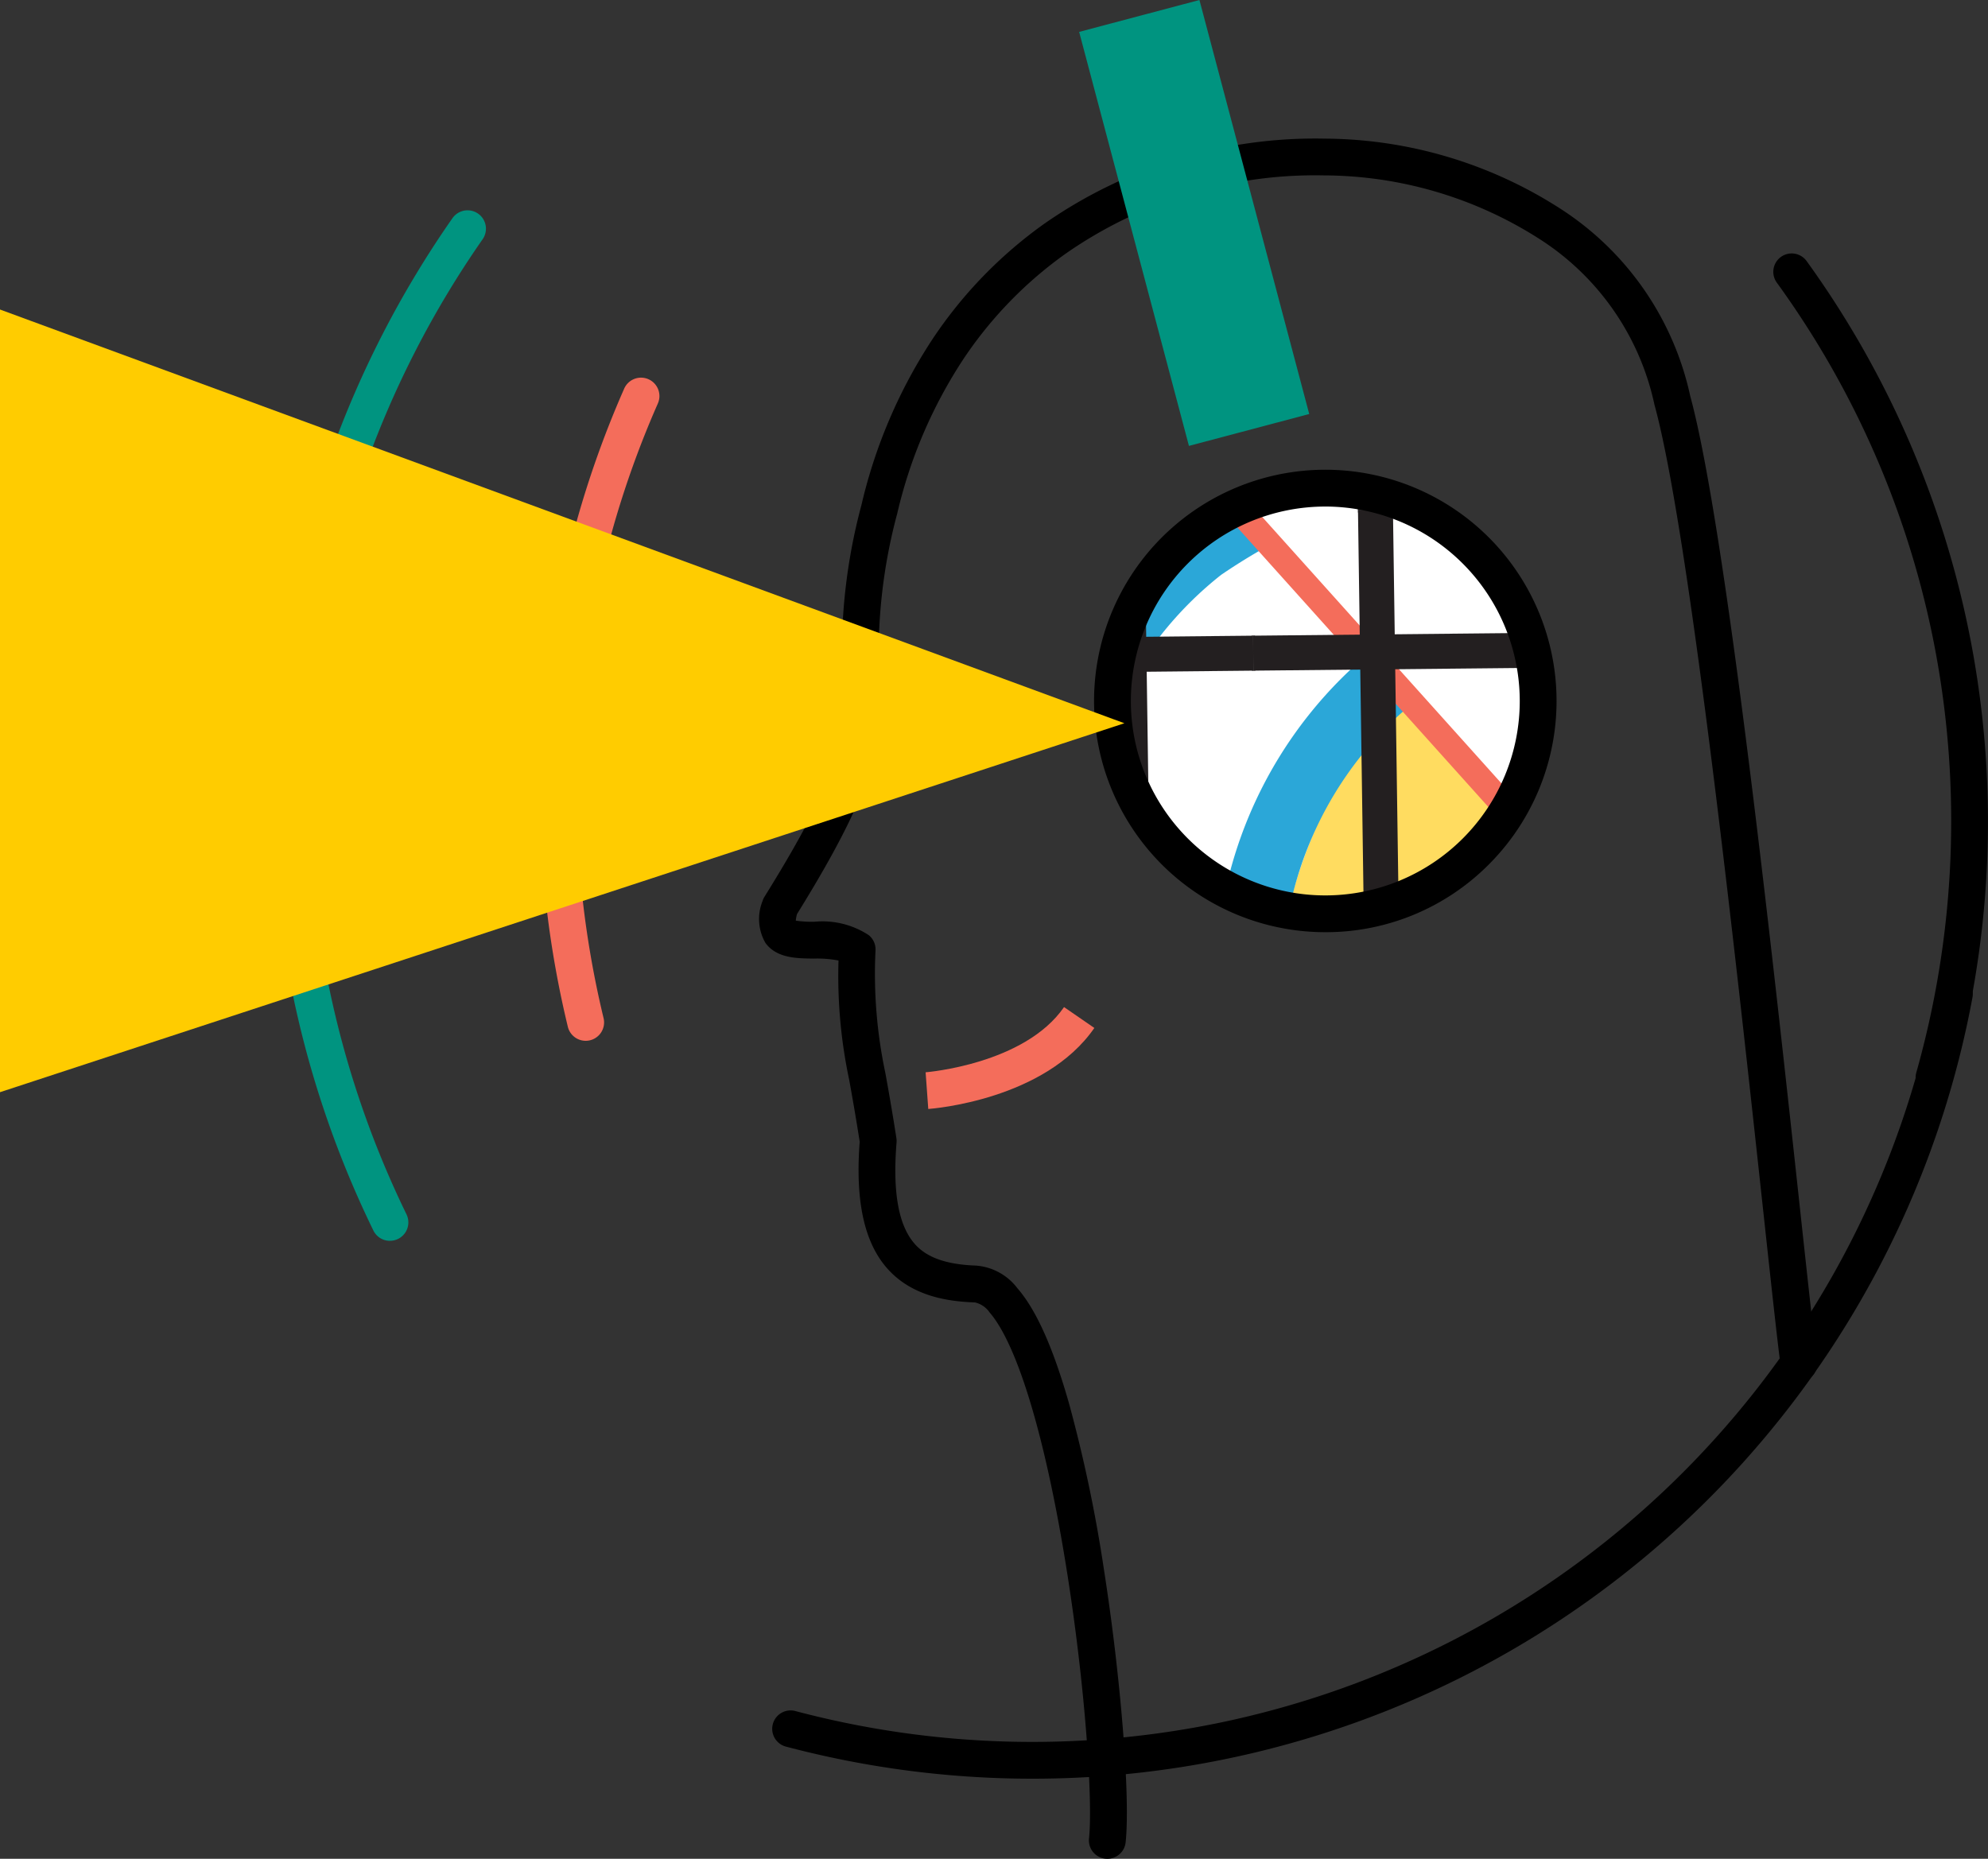 <svg xmlns="http://www.w3.org/2000/svg" xmlns:xlink="http://www.w3.org/1999/xlink" width="136.794" height="127.915" viewBox="0 0 136.794 127.915">
  <rect x="0" y="0" width="136.794" height="127.915" fill="#333333" stroke="none"/>
  <defs>
    <clipPath id="clip-path">
      <circle id="Ellisse_255" data-name="Ellisse 255" cx="14.646" cy="14.646" r="14.646" fill="none"/>
    </clipPath>
    <clipPath id="clip-path-2">
      <path id="Tracciato_2859" data-name="Tracciato 2859" d="M1191.171,270.113l-2.671-186.2,32.05-.316,2.677,186.19Z" transform="translate(-1188.5 -83.6)" fill="none"/>
    </clipPath>
    <clipPath id="clip-path-7">
      <path id="Tracciato_2878" data-name="Tracciato 2878" d="M1472.977,2741l.561,39.054-34.2.341-.56-39.053Z" transform="translate(-1438.774 -2741.001)" fill="none"/>
    </clipPath>
    <clipPath id="clip-path-8">
      <path id="Tracciato_2881" data-name="Tracciato 2881" d="M932.574,2746.4l.56,39.053-34.2.342-.56-39.053Z" transform="translate(-898.371 -2746.403)" fill="none"/>
    </clipPath>
    <clipPath id="clip-path-9">
      <path id="Tracciato_2884" data-name="Tracciato 2884" d="M1464.128,2123.954l.56,39.054-34.2.341-.56-39.053Z" transform="translate(-1429.926 -2123.954)" fill="none"/>
    </clipPath>
    <clipPath id="clip-path-10">
      <path id="Tracciato_2887" data-name="Tracciato 2887" d="M923.725,2129.355l.56,39.054-34.2.342-.56-39.054Z" transform="translate(-889.522 -2129.355)" fill="none"/>
    </clipPath>
    <clipPath id="clip-path-11">
      <path id="Tracciato_2890" data-name="Tracciato 2890" d="M1455.279,1506.906l.56,39.054-34.2.342-.56-39.054Z" transform="translate(-1421.077 -1506.906)" fill="none"/>
    </clipPath>
    <clipPath id="clip-path-12">
      <path id="Tracciato_2893" data-name="Tracciato 2893" d="M914.876,1512.308l.56,39.054-34.2.342-.56-39.054Z" transform="translate(-880.673 -1512.308)" fill="none"/>
    </clipPath>
    <clipPath id="clip-path-13">
      <path id="Tracciato_2896" data-name="Tracciato 2896" d="M1446.431,889.86l.56,39.054-34.2.342-.56-39.054Z" transform="translate(-1412.228 -889.86)" fill="none"/>
    </clipPath>
    <clipPath id="clip-path-14">
      <path id="Tracciato_2899" data-name="Tracciato 2899" d="M906.027,895.261l.56,39.054-34.2.342-.56-39.054Z" transform="translate(-871.825 -895.261)" fill="none"/>
    </clipPath>
    <clipPath id="clip-path-15">
      <path id="Tracciato_2902" data-name="Tracciato 2902" d="M1437.582,272.813l.56,39.054-34.2.342-.56-39.054Z" transform="translate(-1403.379 -272.813)" fill="none"/>
    </clipPath>
    <clipPath id="clip-path-16">
      <path id="Tracciato_2905" data-name="Tracciato 2905" d="M897.179,278.214l.56,39.054-34.2.342-.56-39.054Z" transform="translate(-862.976 -278.214)" fill="none"/>
    </clipPath>
    <clipPath id="clip-path-17">
      <path id="Tracciato_2908" data-name="Tracciato 2908" d="M1428.733-344.235l.56,39.054-34.2.342-.56-39.054Z" transform="translate(-1394.53 344.235)" fill="none"/>
    </clipPath>
    <clipPath id="clip-path-18">
      <path id="Tracciato_2911" data-name="Tracciato 2911" d="M888.33-338.833l.56,39.054-34.2.342-.56-39.054Z" transform="translate(-854.127 338.833)" fill="none"/>
    </clipPath>
  </defs>
  <g id="Livello_1" data-name="Livello 1" transform="translate(-51.937 -161.279)">
    <g id="Raggruppa_3737" data-name="Raggruppa 3737" transform="translate(70.676 175.745)">
      <g id="Background" transform="translate(0 0)">
        <g id="Raggruppa_3728" data-name="Raggruppa 3728" transform="translate(103.278 2.968)">
          <g id="Raggruppa_3726" data-name="Raggruppa 3726" transform="translate(1.266 1.266)" opacity="0.006">
            <path id="Tracciato_2848" data-name="Tracciato 2848" d="M1999.8,634.8a64.483,64.483,0,0,1,9.8,55.449" transform="translate(-1999.8 -634.8)" fill="#5b523b" fill-rule="evenodd"/>
          </g>
          <g id="Raggruppa_3727" data-name="Raggruppa 3727">
            <path id="Tracciato_2849" data-name="Tracciato 2849" d="M1990.862,672.78a1.267,1.267,0,0,1-1.219-1.611,63.617,63.617,0,0,0,1.51-27.909,62.881,62.881,0,0,0-11.115-26.453,1.266,1.266,0,0,1,2.05-1.486,65.87,65.87,0,0,1,9.99,56.537A1.266,1.266,0,0,1,1990.862,672.78Z" transform="translate(-1979.798 -614.798)"/>
          </g>
        </g>
        <g id="Raggruppa_3732" data-name="Raggruppa 3732">
          <path id="Tracciato_2852" data-name="Tracciato 2852" d="M356.1,638.822a1.266,1.266,0,0,1-1.14-.713,68.894,68.894,0,0,1,5.448-69.67,1.266,1.266,0,0,1,2.077,1.448A66.449,66.449,0,0,0,357.241,637a1.266,1.266,0,0,1-1.138,1.819Z" transform="translate(-348.008 -567.898)" fill="#009480"/>
        </g>
        <g id="Raggruppa_3733" data-name="Raggruppa 3733" transform="translate(18.401 11.544)">
          <path id="Tracciato_2853" data-name="Tracciato 2853" d="M641.908,795.91a1.266,1.266,0,0,1-1.229-.97,69.181,69.181,0,0,1-1.685-22.058,68.374,68.374,0,0,1,5.554-21.831,1.266,1.266,0,1,1,2.317,1.02,65.849,65.849,0,0,0-5.349,21.024,66.665,66.665,0,0,0,1.623,21.252,1.267,1.267,0,0,1-1.232,1.563Z" transform="translate(-638.747 -750.295)" fill="#f46d5b"/>
        </g>
      </g>
      <g id="Raggruppa_3736" data-name="Raggruppa 3736" transform="translate(34.43 52.69)">
        <g id="Raggruppa_3734" data-name="Raggruppa 3734" transform="translate(1.266 1.266)" opacity="0.006">
          <path id="Tracciato_2854" data-name="Tracciato 2854" d="M992.044,1420.4A64.577,64.577,0,0,1,912,1470.957" transform="translate(-912 -1420.4)" fill="#5b523b" fill-rule="evenodd"/>
        </g>
        <g id="Raggruppa_3735" data-name="Raggruppa 3735">
          <path id="Tracciato_2855" data-name="Tracciato 2855" d="M909.863,1455.643q-.759,0-1.517-.017a66.292,66.292,0,0,1-15.409-2.183,1.266,1.266,0,1,1,.647-2.447,63.627,63.627,0,0,0,29.758.67,63.225,63.225,0,0,0,48.718-50.235,1.266,1.266,0,1,1,2.489.463,65.754,65.754,0,0,1-64.687,53.749Z" transform="translate(-891.995 -1400.396)"/>
        </g>
      </g>
    </g>
    <g id="Raggruppa_3740" data-name="Raggruppa 3740" transform="translate(104.16 170.816)">
      <g id="Raggruppa_3738" data-name="Raggruppa 3738" transform="translate(1.266 1.266)" opacity="0.006">
        <path id="Tracciato_2856" data-name="Tracciato 2856" d="M919.761,625.874c.652-6.12-2.9-38.063-9.057-38.285-4.437-.158-7.342-2.032-6.709-9.842-1.051-6.816-1.6-7.26-1.449-13.184-1.918-1.576-6.462.8-5.3-2.956,9.532-15.31,3.114-11.886,6.829-27.329,7.778-32.342,49.981-29.722,54.57-7.494,3.2,11.646,7.816,59.741,8.7,66.234" transform="translate(-897.056 -510.028)" fill="#5b523b"/>
      </g>
      <g id="Raggruppa_3739" data-name="Raggruppa 3739" transform="translate(0 0)">
        <path id="Tracciato_2857" data-name="Tracciato 2857" d="M901.024,608.406a1.289,1.289,0,0,1-.136-.007,1.266,1.266,0,0,1-1.125-1.393c.265-2.489-.227-10.136-1.484-18.15-1.445-9.21-3.4-15.79-5.36-18.053a1.676,1.676,0,0,0-1-.683c-1.755-.063-4.29-.372-6.029-2.327-1.594-1.791-2.218-4.648-1.907-8.732-.279-1.8-.526-3.167-.724-4.271a34.364,34.364,0,0,1-.733-8.2,7.741,7.741,0,0,0-1.689-.133c-1.2-.011-2.569-.025-3.339-1.077a3.3,3.3,0,0,1-.2-2.879,1.276,1.276,0,0,1,.135-.3c2.66-4.273,4.16-7.2,4.861-9.505a14.38,14.38,0,0,0,.509-5.348,39.35,39.35,0,0,1,1.3-12.1,35.334,35.334,0,0,1,4.913-11.453,30.413,30.413,0,0,1,7.671-7.908,32.577,32.577,0,0,1,19.3-5.856,30.212,30.212,0,0,1,16.078,4.737,20.488,20.488,0,0,1,9.07,12.986c2.471,9.059,5.777,39.554,7.554,55.948.539,4.974.965,8.9,1.171,10.411a1.266,1.266,0,1,1-2.508.342c-.211-1.542-.617-5.292-1.18-10.481-1.772-16.348-5.071-46.777-7.49-55.59-.007-.026-.013-.052-.019-.079a18,18,0,0,0-8-11.43,27.656,27.656,0,0,0-14.718-4.314,30.021,30.021,0,0,0-17.792,5.388,27.9,27.9,0,0,0-7.034,7.253,32.822,32.822,0,0,0-4.555,10.637,37.124,37.124,0,0,0-1.233,11.424c.137,4,.228,6.643-5.66,16.129a2.341,2.341,0,0,0-.085.455,7.961,7.961,0,0,0,1.276.076,5.79,5.79,0,0,1,3.75.926,1.267,1.267,0,0,1,.462,1.009,32.877,32.877,0,0,0,.677,8.48c.207,1.148.464,2.576.758,4.479a1.265,1.265,0,0,1,.011.295c-.279,3.438.135,5.726,1.263,6.994.834.937,2.177,1.407,4.229,1.48a3.949,3.949,0,0,1,2.822,1.555c1.3,1.494,2.459,4.091,3.556,7.94a98.782,98.782,0,0,1,2.393,11.379c1.17,7.459,1.829,15.722,1.5,18.81A1.266,1.266,0,0,1,901.024,608.406Z" transform="translate(-877.051 -490.028)"/>
      </g>
    </g>
    <g id="Raggruppa_3931" data-name="Raggruppa 3931" transform="translate(127.22 193.606)">
      <g id="Raggruppa_3929" data-name="Raggruppa 3929" transform="translate(1.266 1.266)">
        <g id="Raggruppa_3928" data-name="Raggruppa 3928">
          <g id="Raggruppa_3927" data-name="Raggruppa 3927" clip-path="url(#clip-path)">
            <g id="Raggruppa_3926" data-name="Raggruppa 3926" transform="translate(-4.871 -50.035)">
              <g id="Raggruppa_3800" data-name="Raggruppa 3800" transform="translate(0.257 0.256)">
                <g id="Raggruppa_3756" data-name="Raggruppa 3756">
                  <g id="Raggruppa_3755" data-name="Raggruppa 3755">
                    <g id="Raggruppa_3754" data-name="Raggruppa 3754" clip-path="url(#clip-path-2)">
                      <g id="Raggruppa_3753" data-name="Raggruppa 3753" transform="translate(-51.266 49.341)">
                        <g id="Raggruppa_3741" data-name="Raggruppa 3741" transform="translate(0 1.235)">
                          <path id="Tracciato_2858" data-name="Tracciato 2858" d="M429.949,882.7,378.5,989.643l126.7,80.228,51.449-106.956Z" transform="translate(-378.5 -882.7)" fill="#fff"/>
                        </g>
                        <g id="Raggruppa_3752" data-name="Raggruppa 3752" transform="translate(5.271 0)">
                          <g id="Raggruppa_3751" data-name="Raggruppa 3751" transform="translate(0)">
                            <g id="Raggruppa_3742" data-name="Raggruppa 3742" transform="translate(45.949)">
                              <rect id="Rettangolo_1115" data-name="Rettangolo 1115" width="1.756" height="149.964" transform="translate(0 1.483) rotate(-57.66)" fill="#ffdc60"/>
                            </g>
                            <g id="Raggruppa_3743" data-name="Raggruppa 3743" transform="translate(40.203 11.937)">
                              <rect id="Rettangolo_1116" data-name="Rettangolo 1116" width="1.756" height="149.964" transform="matrix(0.535, -0.845, 0.845, 0.535, 0, 1.483)" fill="#ffdc60"/>
                            </g>
                            <g id="Raggruppa_3744" data-name="Raggruppa 3744" transform="translate(34.462 23.88)">
                              <rect id="Rettangolo_1117" data-name="Rettangolo 1117" width="1.756" height="149.96" transform="matrix(0.535, -0.845, 0.845, 0.535, 0, 1.484)" fill="#ffdc60"/>
                            </g>
                            <g id="Raggruppa_3745" data-name="Raggruppa 3745" transform="translate(28.715 35.816)">
                              <rect id="Rettangolo_1118" data-name="Rettangolo 1118" width="1.756" height="149.96" transform="translate(0 1.484) rotate(-57.662)" fill="#ffdc60"/>
                            </g>
                            <g id="Raggruppa_3746" data-name="Raggruppa 3746" transform="translate(22.968 47.753)">
                              <rect id="Rettangolo_1119" data-name="Rettangolo 1119" width="1.756" height="149.966" transform="matrix(0.535, -0.845, 0.845, 0.535, 0, 1.484)" fill="#ffdc60"/>
                            </g>
                            <g id="Raggruppa_3747" data-name="Raggruppa 3747" transform="translate(17.228 59.69)">
                              <rect id="Rettangolo_1120" data-name="Rettangolo 1120" width="1.756" height="149.967" transform="matrix(0.535, -0.845, 0.845, 0.535, 0, 1.483)" fill="#ffdc60"/>
                            </g>
                            <g id="Raggruppa_3748" data-name="Raggruppa 3748" transform="translate(11.481 71.627)">
                              <rect id="Rettangolo_1121" data-name="Rettangolo 1121" width="1.756" height="149.967" transform="matrix(0.535, -0.845, 0.845, 0.535, 0, 1.483)" fill="#ffdc60"/>
                            </g>
                            <g id="Raggruppa_3749" data-name="Raggruppa 3749" transform="translate(5.747 83.563)">
                              <rect id="Rettangolo_1122" data-name="Rettangolo 1122" width="1.756" height="149.962" transform="translate(0 1.483) rotate(-57.657)" fill="#ffdc60"/>
                            </g>
                            <g id="Raggruppa_3750" data-name="Raggruppa 3750" transform="translate(0 95.5)">
                              <rect id="Rettangolo_1123" data-name="Rettangolo 1123" width="1.756" height="149.972" transform="translate(0 1.483) rotate(-57.659)" fill="#ffdc60"/>
                            </g>
                          </g>
                        </g>
                      </g>
                    </g>
                  </g>
                </g>
                <g id="Raggruppa_3760" data-name="Raggruppa 3760">
                  <g id="Raggruppa_3759" data-name="Raggruppa 3759">
                    <g id="Raggruppa_3758" data-name="Raggruppa 3758" clip-path="url(#clip-path-2)">
                      <g id="Raggruppa_3757" data-name="Raggruppa 3757" transform="translate(-18.422 51.296)">
                        <path id="Tracciato_2860" data-name="Tracciato 2860" d="M897.481,934.39l-.044-3.114c-.285-20.089,13.74-36.506,31.329-36.684l51.367-.513c17.589-.171,32.076,15.962,32.367,36.044l.044,3.114c.285,20.089-13.74,36.506-31.329,36.684l-51.367.513C912.26,970.612,897.772,954.466,897.481,934.39Z" transform="translate(-897.433 -894.079)" fill="#ffdc60"/>
                      </g>
                    </g>
                  </g>
                </g>
                <g id="Raggruppa_3782" data-name="Raggruppa 3782">
                  <g id="Raggruppa_3781" data-name="Raggruppa 3781">
                    <g id="Raggruppa_3780" data-name="Raggruppa 3780" clip-path="url(#clip-path-2)">
                      <g id="Raggruppa_3779" data-name="Raggruppa 3779" transform="translate(-91.686 -0.648)">
                        <g id="Raggruppa_3765" data-name="Raggruppa 3765" transform="translate(3.863 1.446)">
                          <g id="Raggruppa_3761" data-name="Raggruppa 3761">
                            <path id="Tracciato_2862" data-name="Tracciato 2862" d="M-130.733,289.89c8.747-18.937-5.285-27.475,3.462-46.424s22.785-10.4,31.525-29.348-5.285-27.475,3.462-46.424,22.785-10.4,31.525-29.348L-129.119,96.2c-8.753,18.943-22.785,10.405-31.532,29.354s5.285,27.475-3.462,46.424-22.785,10.4-31.525,29.348,5.285,27.475-3.462,46.424Z" transform="translate(199.1 -96.2)" fill="#fff"/>
                          </g>
                          <g id="Raggruppa_3762" data-name="Raggruppa 3762" transform="translate(51.285 31.614)">
                            <path id="Tracciato_2863" data-name="Tracciato 2863" d="M681.175,595.7c-8.747,18.937-22.785,10.4-31.525,29.348s5.285,27.475-3.462,46.424-22.785,10.4-31.525,29.348,5.285,27.475-3.462,46.424" transform="translate(-611.2 -595.7)" fill="#fff"/>
                          </g>
                          <g id="Raggruppa_3763" data-name="Raggruppa 3763" transform="translate(34.184 21.076)">
                            <path id="Tracciato_2864" data-name="Tracciato 2864" d="M410.981,429.2c-8.753,18.943-22.779,10.405-31.532,29.354s5.285,27.475-3.462,46.424-22.785,10.4-31.525,29.348S349.747,561.8,341,580.751" transform="translate(-341 -429.2)" fill="#fff"/>
                          </g>
                          <g id="Raggruppa_3764" data-name="Raggruppa 3764" transform="translate(17.101 10.538)">
                            <path id="Tracciato_2865" data-name="Tracciato 2865" d="M141.075,262.7c-8.747,18.937-22.785,10.4-31.525,29.348s5.285,27.475-3.462,46.424S83.3,348.871,74.562,367.82,79.847,395.3,71.1,414.244" transform="translate(-71.1 -262.7)" fill="#fff"/>
                          </g>
                        </g>
                        <g id="Raggruppa_3778" data-name="Raggruppa 3778" transform="translate(0)">
                          <g id="Raggruppa_3767" data-name="Raggruppa 3767" transform="translate(68.38 42.153)">
                            <g id="Raggruppa_3766" data-name="Raggruppa 3766" transform="translate(0)">
                              <path id="Tracciato_2866" data-name="Tracciato 2866" d="M827.016,892.819l-4.148-1.915a22.55,22.55,0,0,0,2.278-11.384,42.032,42.032,0,0,0-2.308-9.917,46.173,46.173,0,0,1-2.512-10.985,29.471,29.471,0,0,1,11.309-24.489,46.147,46.147,0,0,1,9.991-5.21,42.021,42.021,0,0,0,9.043-4.672,24.921,24.921,0,0,0,9.465-20.5,42.04,42.04,0,0,0-2.308-9.917,46.178,46.178,0,0,1-2.512-10.985,29.461,29.461,0,0,1,11.31-24.487,46.163,46.163,0,0,1,9.99-5.21,42.017,42.017,0,0,0,9.043-4.672,22.542,22.542,0,0,0,7.187-9.112l4.148,1.916a27.29,27.29,0,0,1-8.622,10.873,46.168,46.168,0,0,1-9.991,5.21,42.017,42.017,0,0,0-9.043,4.672,24.908,24.908,0,0,0-9.464,20.491,42.026,42.026,0,0,0,2.307,9.915,46.176,46.176,0,0,1,2.513,10.987,29.469,29.469,0,0,1-11.309,24.494,46.153,46.153,0,0,1-9.991,5.21,42.009,42.009,0,0,0-9.043,4.672,24.92,24.92,0,0,0-9.464,20.494,42.038,42.038,0,0,0,2.307,9.915A46.174,46.174,0,0,1,829.7,879.2,27.3,27.3,0,0,1,827.016,892.819Z" transform="translate(-820.263 -739.365)" fill="#2ba7d8"/>
                            </g>
                          </g>
                          <g id="Raggruppa_3769" data-name="Raggruppa 3769" transform="translate(54.709 33.722)">
                            <g id="Raggruppa_3768" data-name="Raggruppa 3768" transform="translate(0)">
                              <path id="Tracciato_2867" data-name="Tracciato 2867" d="M611.016,759.619l-4.148-1.915a22.552,22.552,0,0,0,2.278-11.384,42.04,42.04,0,0,0-2.308-9.917,46.17,46.17,0,0,1-2.512-10.985,29.469,29.469,0,0,1,11.309-24.489,46.141,46.141,0,0,1,9.991-5.21,42.013,42.013,0,0,0,9.043-4.672,24.92,24.92,0,0,0,9.464-20.5,42.036,42.036,0,0,0-2.308-9.917,46.173,46.173,0,0,1-2.512-10.985,29.46,29.46,0,0,1,11.309-24.487,46.174,46.174,0,0,1,9.99-5.21,42.019,42.019,0,0,0,9.043-4.672,22.541,22.541,0,0,0,7.186-9.112l4.148,1.916a27.287,27.287,0,0,1-8.622,10.873,46.156,46.156,0,0,1-9.991,5.21,42.029,42.029,0,0,0-9.043,4.672,24.909,24.909,0,0,0-9.464,20.491,42.035,42.035,0,0,0,2.307,9.915,46.175,46.175,0,0,1,2.513,10.987,29.469,29.469,0,0,1-11.309,24.494,46.163,46.163,0,0,1-9.991,5.21,42.007,42.007,0,0,0-9.043,4.672,24.919,24.919,0,0,0-9.464,20.494,42.025,42.025,0,0,0,2.307,9.915A46.184,46.184,0,0,1,613.7,746,27.3,27.3,0,0,1,611.016,759.619Z" transform="translate(-604.263 -606.165)" fill="#2ba7d8"/>
                            </g>
                          </g>
                          <g id="Raggruppa_3771" data-name="Raggruppa 3771" transform="translate(41.032 25.285)">
                            <g id="Raggruppa_3770" data-name="Raggruppa 3770">
                              <path id="Tracciato_2868" data-name="Tracciato 2868" d="M394.917,626.319l-4.148-1.915a22.548,22.548,0,0,0,2.278-11.383,42.036,42.036,0,0,0-2.308-9.917,46.169,46.169,0,0,1-2.512-10.985,29.47,29.47,0,0,1,11.309-24.489,46.148,46.148,0,0,1,9.991-5.21,42.013,42.013,0,0,0,9.043-4.672,24.919,24.919,0,0,0,9.464-20.5,42.039,42.039,0,0,0-2.308-9.917,46.174,46.174,0,0,1-2.512-10.985,29.459,29.459,0,0,1,11.31-24.487,46.168,46.168,0,0,1,9.99-5.21,42.02,42.02,0,0,0,9.043-4.672,22.541,22.541,0,0,0,7.186-9.112l4.148,1.916a27.29,27.29,0,0,1-8.622,10.873,46.164,46.164,0,0,1-9.99,5.21,42.025,42.025,0,0,0-9.043,4.672,24.909,24.909,0,0,0-9.464,20.491,42.028,42.028,0,0,0,2.307,9.915,46.179,46.179,0,0,1,2.513,10.987,29.47,29.47,0,0,1-11.309,24.494,46.153,46.153,0,0,1-9.991,5.21,42.012,42.012,0,0,0-9.043,4.672,24.92,24.92,0,0,0-9.464,20.495,42.034,42.034,0,0,0,2.307,9.915A46.176,46.176,0,0,1,397.6,612.7,27.3,27.3,0,0,1,394.917,626.319Z" transform="translate(-388.163 -472.865)" fill="#2ba7d8"/>
                            </g>
                          </g>
                          <g id="Raggruppa_3773" data-name="Raggruppa 3773" transform="translate(27.361 16.861)">
                            <g id="Raggruppa_3772" data-name="Raggruppa 3772" transform="translate(0)">
                              <path id="Tracciato_2869" data-name="Tracciato 2869" d="M178.917,493.219l-4.148-1.915a22.547,22.547,0,0,0,2.278-11.382,42.022,42.022,0,0,0-2.307-9.915,46.165,46.165,0,0,1-2.513-10.985,29.47,29.47,0,0,1,11.309-24.492,46.157,46.157,0,0,1,9.991-5.21,42,42,0,0,0,9.043-4.672,24.92,24.92,0,0,0,9.464-20.5,42.04,42.04,0,0,0-2.308-9.917,46.17,46.17,0,0,1-2.512-10.985,29.46,29.46,0,0,1,11.309-24.487,46.174,46.174,0,0,1,9.99-5.21,42.02,42.02,0,0,0,9.043-4.672,22.542,22.542,0,0,0,7.187-9.113l4.148,1.916a27.29,27.29,0,0,1-8.622,10.873,46.167,46.167,0,0,1-9.99,5.21,42.026,42.026,0,0,0-9.043,4.672,24.91,24.91,0,0,0-9.464,20.491,42.028,42.028,0,0,0,2.307,9.915,46.177,46.177,0,0,1,2.513,10.987,29.47,29.47,0,0,1-11.309,24.494,46.143,46.143,0,0,1-9.991,5.21,42.008,42.008,0,0,0-9.043,4.672,24.92,24.92,0,0,0-9.464,20.5,42.018,42.018,0,0,0,2.307,9.915A46.165,46.165,0,0,1,181.6,479.6,27.3,27.3,0,0,1,178.917,493.219Z" transform="translate(-172.163 -339.765)" fill="#2ba7d8"/>
                            </g>
                          </g>
                          <g id="Raggruppa_3775" data-name="Raggruppa 3775" transform="translate(13.684 8.43)">
                            <g id="Raggruppa_3774" data-name="Raggruppa 3774" transform="translate(0)">
                              <path id="Tracciato_2870" data-name="Tracciato 2870" d="M-37.184,360.01l-4.148-1.915a22.547,22.547,0,0,0,2.278-11.382,42.023,42.023,0,0,0-2.307-9.915,46.164,46.164,0,0,1-2.513-10.985A27.3,27.3,0,0,1-41.186,312.2a27.293,27.293,0,0,1,8.622-10.876,46.154,46.154,0,0,1,9.991-5.21,42.011,42.011,0,0,0,9.043-4.672,22.544,22.544,0,0,0,7.186-9.115,22.541,22.541,0,0,0,2.277-11.382,42.029,42.029,0,0,0-2.309-9.916,46.155,46.155,0,0,1-2.513-10.986A27.276,27.276,0,0,1-6.2,236.423a27.3,27.3,0,0,1,8.624-10.873,46.182,46.182,0,0,1,9.991-5.21,42.027,42.027,0,0,0,9.044-4.672,22.555,22.555,0,0,0,7.189-9.113l4.147,1.917a27.3,27.3,0,0,1-8.624,10.873,46.18,46.18,0,0,1-9.991,5.21,42.034,42.034,0,0,0-9.044,4.672,22.554,22.554,0,0,0-7.189,9.113,22.526,22.526,0,0,0-2.28,11.38,42.007,42.007,0,0,0,2.308,9.916A46.175,46.175,0,0,1,.491,270.621,27.291,27.291,0,0,1-2.2,284.238a27.293,27.293,0,0,1-8.622,10.876,46.151,46.151,0,0,1-9.991,5.21A42.005,42.005,0,0,0-29.852,305a22.544,22.544,0,0,0-7.186,9.115,22.547,22.547,0,0,0-2.278,11.382,42.027,42.027,0,0,0,2.307,9.915A46.166,46.166,0,0,1-34.5,346.394,27.3,27.3,0,0,1-37.184,360.01Z" transform="translate(43.937 -206.556)" fill="#2ba7d8"/>
                            </g>
                          </g>
                          <g id="Raggruppa_3777" data-name="Raggruppa 3777">
                            <g id="Raggruppa_3776" data-name="Raggruppa 3776">
                              <path id="Tracciato_2871" data-name="Tracciato 2871" d="M-253.383,226.81l-4.148-1.915a22.546,22.546,0,0,0,2.278-11.382,42.014,42.014,0,0,0-2.307-9.915,46.167,46.167,0,0,1-2.513-10.985A27.3,27.3,0,0,1-257.385,179a27.293,27.293,0,0,1,8.622-10.876,46.156,46.156,0,0,1,9.991-5.21,42.01,42.01,0,0,0,9.043-4.672,22.544,22.544,0,0,0,7.186-9.115,22.542,22.542,0,0,0,2.277-11.382,42.025,42.025,0,0,0-2.309-9.916,46.152,46.152,0,0,1-2.513-10.986,27.276,27.276,0,0,1,2.691-13.615,27.3,27.3,0,0,1,8.624-10.873,46.183,46.183,0,0,1,9.991-5.21,42.034,42.034,0,0,0,9.044-4.672,22.555,22.555,0,0,0,7.189-9.113l4.147,1.917a27.3,27.3,0,0,1-8.624,10.873,46.183,46.183,0,0,1-9.991,5.21,42.034,42.034,0,0,0-9.044,4.672,22.555,22.555,0,0,0-7.189,9.113,22.526,22.526,0,0,0-2.28,11.38,42.011,42.011,0,0,0,2.308,9.916,46.173,46.173,0,0,1,2.514,10.986,27.293,27.293,0,0,1-2.687,13.617,27.293,27.293,0,0,1-8.622,10.876,46.152,46.152,0,0,1-9.991,5.21,42.01,42.01,0,0,0-9.043,4.672,22.543,22.543,0,0,0-7.186,9.115,22.546,22.546,0,0,0-2.278,11.382,42.021,42.021,0,0,0,2.307,9.915,46.165,46.165,0,0,1,2.513,10.985A27.3,27.3,0,0,1-253.383,226.81Z" transform="translate(260.137 -73.356)" fill="#2ba7d8"/>
                            </g>
                          </g>
                        </g>
                      </g>
                    </g>
                  </g>
                </g>
                <g id="Raggruppa_3799" data-name="Raggruppa 3799">
                  <g id="Raggruppa_3798" data-name="Raggruppa 3798">
                    <g id="Raggruppa_3797" data-name="Raggruppa 3797" clip-path="url(#clip-path-2)">
                      <g id="Raggruppa_3796" data-name="Raggruppa 3796" transform="translate(-17.141 -70.213)">
                        <g id="Raggruppa_3783" data-name="Raggruppa 3783" transform="translate(0.653 0.992)">
                          <path id="Tracciato_2873" data-name="Tracciato 2873" d="M1002.57-1010.1,928-922.783l103.779,115.57,74.563-87.323Z" transform="translate(-928 1010.1)" fill="#fff"/>
                        </g>
                        <g id="Raggruppa_3795" data-name="Raggruppa 3795" transform="translate(0 0)">
                          <g id="Raggruppa_3794" data-name="Raggruppa 3794" transform="translate(0)">
                            <g id="Raggruppa_3784" data-name="Raggruppa 3784" transform="translate(74.911)">
                              <rect id="Rettangolo_1124" data-name="Rettangolo 1124" width="1.756" height="155.322" transform="matrix(0.744, -0.668, 0.668, 0.744, 0, 1.173)" fill="#f46d5b"/>
                            </g>
                            <g id="Raggruppa_3785" data-name="Raggruppa 3785" transform="translate(66.589 9.747)">
                              <rect id="Rettangolo_1125" data-name="Rettangolo 1125" width="1.756" height="155.331" transform="translate(0 1.173) rotate(-41.921)" fill="#f46d5b"/>
                            </g>
                            <g id="Raggruppa_3786" data-name="Raggruppa 3786" transform="translate(58.266 19.494)">
                              <rect id="Rettangolo_1126" data-name="Rettangolo 1126" width="1.756" height="155.322" transform="matrix(0.744, -0.668, 0.668, 0.744, 0, 1.173)" fill="#f46d5b"/>
                            </g>
                            <g id="Raggruppa_3787" data-name="Raggruppa 3787" transform="translate(49.937 29.24)">
                              <rect id="Rettangolo_1127" data-name="Rettangolo 1127" width="1.756" height="155.322" transform="matrix(0.744, -0.668, 0.668, 0.744, 0, 1.173)" fill="#f46d5b"/>
                            </g>
                            <g id="Raggruppa_3788" data-name="Raggruppa 3788" transform="translate(41.614 38.987)">
                              <rect id="Rettangolo_1128" data-name="Rettangolo 1128" width="1.756" height="155.322" transform="matrix(0.744, -0.668, 0.668, 0.744, 0, 1.173)" fill="#f46d5b"/>
                            </g>
                            <g id="Raggruppa_3789" data-name="Raggruppa 3789" transform="translate(33.298 48.741)">
                              <rect id="Rettangolo_1129" data-name="Rettangolo 1129" width="1.756" height="155.313" transform="matrix(0.744, -0.668, 0.668, 0.744, 0, 1.173)" fill="#f46d5b"/>
                            </g>
                            <g id="Raggruppa_3790" data-name="Raggruppa 3790" transform="translate(24.975 58.487)">
                              <rect id="Rettangolo_1130" data-name="Rettangolo 1130" width="1.756" height="155.318" transform="translate(0 1.173) rotate(-41.923)" fill="#f46d5b"/>
                            </g>
                            <g id="Raggruppa_3791" data-name="Raggruppa 3791" transform="translate(16.652 68.234)">
                              <rect id="Rettangolo_1131" data-name="Rettangolo 1131" width="1.756" height="155.314" transform="translate(0 1.173) rotate(-41.921)" fill="#f46d5b"/>
                            </g>
                            <g id="Raggruppa_3792" data-name="Raggruppa 3792" transform="translate(8.323 77.975)">
                              <rect id="Rettangolo_1132" data-name="Rettangolo 1132" width="1.756" height="155.327" transform="matrix(0.744, -0.668, 0.668, 0.744, 0, 1.173)" fill="#f46d5b"/>
                            </g>
                            <g id="Raggruppa_3793" data-name="Raggruppa 3793" transform="translate(0 87.722)">
                              <rect id="Rettangolo_1133" data-name="Rettangolo 1133" width="1.756" height="155.327" transform="matrix(0.744, -0.668, 0.668, 0.744, 0, 1.173)" fill="#f46d5b"/>
                            </g>
                          </g>
                        </g>
                      </g>
                    </g>
                  </g>
                </g>
              </g>
              <g id="Raggruppa_3925" data-name="Raggruppa 3925" transform="translate(0 0)">
                <g id="Raggruppa_3801" data-name="Raggruppa 3801">
                  <path id="Tracciato_2875" data-name="Tracciato 2875" d="M1187.11,266.576l0-.253-2.675-186.451,32.559-.321,0,.253,2.677,186.19,0,.255-.255,0Zm-2.163-186.2,2.664,185.689,31.549-.318-2.67-185.683Z" transform="translate(-1184.432 -79.55)" fill="#fc0"/>
                </g>
                <g id="Raggruppa_3924" data-name="Raggruppa 3924" transform="translate(0.257 0.256)">
                  <g id="Raggruppa_3923" data-name="Raggruppa 3923">
                    <g id="Raggruppa_3922" data-name="Raggruppa 3922" clip-path="url(#clip-path-2)">
                      <g id="Raggruppa_3811" data-name="Raggruppa 3811" transform="translate(15.84 168.19)">
                        <g id="Raggruppa_3810" data-name="Raggruppa 3810">
                          <g id="Raggruppa_3809" data-name="Raggruppa 3809" clip-path="url(#clip-path-7)">
                            <g id="Raggruppa_3808" data-name="Raggruppa 3808" transform="translate(-34.158 -39.077)">
                              <path id="Tracciato_2876" data-name="Tracciato 2876" d="M1472.977,2741l.561,39.054-34.2.341-.56-39.053Z" transform="translate(-1404.616 -2701.924)" fill="none"/>
                              <g id="Raggruppa_3807" data-name="Raggruppa 3807">
                                <path id="Tracciato_2877" data-name="Tracciato 2877" d="M1472.977,2741l.561,39.054-34.2.341-.56-39.053Z" transform="translate(-1404.616 -2701.924)" fill="none"/>
                                <g id="Raggruppa_3802" data-name="Raggruppa 3802" transform="translate(0 49.181)">
                                  <line id="Linea_602" data-name="Linea 602" y1="0.344" x2="34.44" transform="translate(0.28 19.527)" fill="none" stroke="#231f20" stroke-width="2.406"/>
                                  <line id="Linea_603" data-name="Linea 603" y1="0.344" x2="34.44" fill="none" stroke="#231f20" stroke-width="2.406"/>
                                </g>
                                <g id="Raggruppa_3803" data-name="Raggruppa 3803" transform="translate(43.267 78.107)">
                                  <line id="Linea_604" data-name="Linea 604" x1="0.564" y1="39.325" transform="translate(17.101)" fill="none" stroke="#231f20" stroke-width="2.406"/>
                                  <line id="Linea_605" data-name="Linea 605" x1="0.564" y1="39.325" transform="translate(0 0.171)" fill="none" stroke="#231f20" stroke-width="2.406"/>
                                </g>
                                <g id="Raggruppa_3804" data-name="Raggruppa 3804" transform="translate(34.203 39.054)">
                                  <line id="Linea_606" data-name="Linea 606" x1="0.564" y1="39.325" transform="translate(25.606)" fill="none" stroke="#231f20" stroke-width="2.406"/>
                                  <line id="Linea_607" data-name="Linea 607" y1="0.344" x2="34.44" transform="translate(0.28 29.312)" fill="none" stroke="#231f20" stroke-width="2.406"/>
                                  <line id="Linea_608" data-name="Linea 608" x1="0.564" y1="39.325" transform="translate(8.504 0.171)" fill="none" stroke="#231f20" stroke-width="2.406"/>
                                  <line id="Linea_609" data-name="Linea 609" y1="0.344" x2="34.44" transform="translate(0 9.785)" fill="none" stroke="#231f20" stroke-width="2.406"/>
                                </g>
                                <g id="Raggruppa_3805" data-name="Raggruppa 3805" transform="translate(42.147)">
                                  <line id="Linea_610" data-name="Linea 610" x1="0.564" y1="39.325" transform="translate(17.101)" fill="none" stroke="#231f20" stroke-width="2.406"/>
                                  <line id="Linea_611" data-name="Linea 611" x1="0.564" y1="39.325" transform="translate(0 0.171)" fill="none" stroke="#231f20" stroke-width="2.406"/>
                                </g>
                                <g id="Raggruppa_3806" data-name="Raggruppa 3806" transform="translate(68.406 48.497)">
                                  <line id="Linea_612" data-name="Linea 612" y1="0.344" x2="34.44" transform="translate(0.28 19.527)" fill="none" stroke="#231f20" stroke-width="2.406"/>
                                  <line id="Linea_613" data-name="Linea 613" y1="0.344" x2="34.44" fill="none" stroke="#231f20" stroke-width="2.406"/>
                                </g>
                              </g>
                            </g>
                          </g>
                        </g>
                      </g>
                      <g id="Raggruppa_3821" data-name="Raggruppa 3821" transform="translate(-18.363 168.532)">
                        <g id="Raggruppa_3820" data-name="Raggruppa 3820">
                          <g id="Raggruppa_3819" data-name="Raggruppa 3819" clip-path="url(#clip-path-8)">
                            <g id="Raggruppa_3818" data-name="Raggruppa 3818" transform="translate(-34.158 -39.077)">
                              <path id="Tracciato_2879" data-name="Tracciato 2879" d="M932.574,2746.4l.56,39.053-34.2.342-.56-39.053Z" transform="translate(-864.213 -2707.326)" fill="none"/>
                              <g id="Raggruppa_3817" data-name="Raggruppa 3817">
                                <path id="Tracciato_2880" data-name="Tracciato 2880" d="M932.574,2746.4l.56,39.053-34.2.342-.56-39.053Z" transform="translate(-864.213 -2707.326)" fill="none"/>
                                <g id="Raggruppa_3812" data-name="Raggruppa 3812" transform="translate(0 49.181)">
                                  <line id="Linea_614" data-name="Linea 614" y1="0.344" x2="34.44" transform="translate(0.28 19.527)" fill="none" stroke="#231f20" stroke-width="2.406"/>
                                  <line id="Linea_615" data-name="Linea 615" y1="0.344" x2="34.44" fill="none" stroke="#231f20" stroke-width="2.406"/>
                                </g>
                                <g id="Raggruppa_3813" data-name="Raggruppa 3813" transform="translate(43.267 78.107)">
                                  <line id="Linea_616" data-name="Linea 616" x1="0.564" y1="39.325" transform="translate(17.101)" fill="none" stroke="#231f20" stroke-width="2.406"/>
                                  <line id="Linea_617" data-name="Linea 617" x1="0.564" y1="39.325" transform="translate(0 0.171)" fill="none" stroke="#231f20" stroke-width="2.406"/>
                                </g>
                                <g id="Raggruppa_3814" data-name="Raggruppa 3814" transform="translate(34.203 39.054)">
                                  <line id="Linea_618" data-name="Linea 618" x1="0.564" y1="39.325" transform="translate(25.606)" fill="none" stroke="#231f20" stroke-width="2.406"/>
                                  <line id="Linea_619" data-name="Linea 619" y1="0.344" x2="34.44" transform="translate(0.28 29.312)" fill="none" stroke="#231f20" stroke-width="2.406"/>
                                  <line id="Linea_620" data-name="Linea 620" x1="0.564" y1="39.325" transform="translate(8.504 0.171)" fill="none" stroke="#231f20" stroke-width="2.406"/>
                                  <line id="Linea_621" data-name="Linea 621" y1="0.344" x2="34.44" transform="translate(0 9.785)" fill="none" stroke="#231f20" stroke-width="2.406"/>
                                </g>
                                <g id="Raggruppa_3815" data-name="Raggruppa 3815" transform="translate(42.147)">
                                  <line id="Linea_622" data-name="Linea 622" x1="0.564" y1="39.325" transform="translate(17.101)" fill="none" stroke="#231f20" stroke-width="2.406"/>
                                  <line id="Linea_623" data-name="Linea 623" x1="0.564" y1="39.325" transform="translate(0 0.171)" fill="none" stroke="#231f20" stroke-width="2.406"/>
                                </g>
                                <g id="Raggruppa_3816" data-name="Raggruppa 3816" transform="translate(68.406 48.497)">
                                  <line id="Linea_624" data-name="Linea 624" y1="0.344" x2="34.44" transform="translate(0.28 19.527)" fill="none" stroke="#231f20" stroke-width="2.406"/>
                                  <line id="Linea_625" data-name="Linea 625" y1="0.344" x2="34.44" transform="translate(0)" fill="none" stroke="#231f20" stroke-width="2.406"/>
                                </g>
                              </g>
                            </g>
                          </g>
                        </g>
                      </g>
                      <g id="Raggruppa_3831" data-name="Raggruppa 3831" transform="translate(15.28 129.137)">
                        <g id="Raggruppa_3830" data-name="Raggruppa 3830">
                          <g id="Raggruppa_3829" data-name="Raggruppa 3829" clip-path="url(#clip-path-9)">
                            <g id="Raggruppa_3828" data-name="Raggruppa 3828" transform="translate(-34.158 -39.077)">
                              <path id="Tracciato_2882" data-name="Tracciato 2882" d="M1464.128,2123.954l.56,39.054-34.2.341-.56-39.053Z" transform="translate(-1395.768 -2084.877)" fill="none"/>
                              <g id="Raggruppa_3827" data-name="Raggruppa 3827">
                                <path id="Tracciato_2883" data-name="Tracciato 2883" d="M1464.128,2123.954l.56,39.054-34.2.341-.56-39.053Z" transform="translate(-1395.768 -2084.877)" fill="none"/>
                                <g id="Raggruppa_3822" data-name="Raggruppa 3822" transform="translate(0 49.181)">
                                  <line id="Linea_626" data-name="Linea 626" y1="0.344" x2="34.44" transform="translate(0.28 19.527)" fill="none" stroke="#231f20" stroke-width="2.406"/>
                                  <line id="Linea_627" data-name="Linea 627" y1="0.344" x2="34.44" fill="none" stroke="#231f20" stroke-width="2.406"/>
                                </g>
                                <g id="Raggruppa_3823" data-name="Raggruppa 3823" transform="translate(43.267 78.107)">
                                  <line id="Linea_628" data-name="Linea 628" x1="0.564" y1="39.325" transform="translate(17.101)" fill="none" stroke="#231f20" stroke-width="2.406"/>
                                  <line id="Linea_629" data-name="Linea 629" x1="0.564" y1="39.325" transform="translate(0 0.171)" fill="none" stroke="#231f20" stroke-width="2.406"/>
                                </g>
                                <g id="Raggruppa_3824" data-name="Raggruppa 3824" transform="translate(34.203 39.054)">
                                  <line id="Linea_630" data-name="Linea 630" x1="0.564" y1="39.325" transform="translate(25.606)" fill="none" stroke="#231f20" stroke-width="2.406"/>
                                  <line id="Linea_631" data-name="Linea 631" y1="0.344" x2="34.44" transform="translate(0.28 29.312)" fill="none" stroke="#231f20" stroke-width="2.406"/>
                                  <line id="Linea_632" data-name="Linea 632" x1="0.564" y1="39.325" transform="translate(8.504 0.171)" fill="none" stroke="#231f20" stroke-width="2.406"/>
                                  <line id="Linea_633" data-name="Linea 633" y1="0.344" x2="34.44" transform="translate(0 9.785)" fill="none" stroke="#231f20" stroke-width="2.406"/>
                                </g>
                                <g id="Raggruppa_3825" data-name="Raggruppa 3825" transform="translate(42.147)">
                                  <line id="Linea_634" data-name="Linea 634" x1="0.564" y1="39.325" transform="translate(17.101)" fill="none" stroke="#231f20" stroke-width="2.406"/>
                                  <line id="Linea_635" data-name="Linea 635" x1="0.564" y1="39.325" transform="translate(0 0.171)" fill="none" stroke="#231f20" stroke-width="2.406"/>
                                </g>
                                <g id="Raggruppa_3826" data-name="Raggruppa 3826" transform="translate(68.406 48.497)">
                                  <line id="Linea_636" data-name="Linea 636" y1="0.344" x2="34.44" transform="translate(0.28 19.527)" fill="none" stroke="#231f20" stroke-width="2.406"/>
                                  <line id="Linea_637" data-name="Linea 637" y1="0.344" x2="34.44" fill="none" stroke="#231f20" stroke-width="2.406"/>
                                </g>
                              </g>
                            </g>
                          </g>
                        </g>
                      </g>
                      <g id="Raggruppa_3841" data-name="Raggruppa 3841" transform="translate(-18.923 129.478)">
                        <g id="Raggruppa_3840" data-name="Raggruppa 3840">
                          <g id="Raggruppa_3839" data-name="Raggruppa 3839" clip-path="url(#clip-path-10)">
                            <g id="Raggruppa_3838" data-name="Raggruppa 3838" transform="translate(-34.158 -39.077)">
                              <path id="Tracciato_2885" data-name="Tracciato 2885" d="M923.725,2129.355l.56,39.054-34.2.342-.56-39.054Z" transform="translate(-855.364 -2090.279)" fill="none"/>
                              <g id="Raggruppa_3837" data-name="Raggruppa 3837" transform="translate(0)">
                                <path id="Tracciato_2886" data-name="Tracciato 2886" d="M923.725,2129.355l.56,39.054-34.2.342-.56-39.054Z" transform="translate(-855.364 -2090.279)" fill="none"/>
                                <g id="Raggruppa_3832" data-name="Raggruppa 3832" transform="translate(0 49.181)">
                                  <line id="Linea_638" data-name="Linea 638" y1="0.344" x2="34.44" transform="translate(0.28 19.527)" fill="none" stroke="#231f20" stroke-width="2.406"/>
                                  <line id="Linea_639" data-name="Linea 639" y1="0.344" x2="34.44" fill="none" stroke="#231f20" stroke-width="2.406"/>
                                </g>
                                <g id="Raggruppa_3833" data-name="Raggruppa 3833" transform="translate(43.267 78.107)">
                                  <line id="Linea_640" data-name="Linea 640" x1="0.564" y1="39.325" transform="translate(17.101)" fill="none" stroke="#231f20" stroke-width="2.406"/>
                                  <line id="Linea_641" data-name="Linea 641" x1="0.564" y1="39.325" transform="translate(0 0.171)" fill="none" stroke="#231f20" stroke-width="2.406"/>
                                </g>
                                <g id="Raggruppa_3834" data-name="Raggruppa 3834" transform="translate(34.203 39.054)">
                                  <line id="Linea_642" data-name="Linea 642" x1="0.564" y1="39.325" transform="translate(25.606)" fill="none" stroke="#231f20" stroke-width="2.406"/>
                                  <line id="Linea_643" data-name="Linea 643" y1="0.344" x2="34.44" transform="translate(0.28 29.312)" fill="none" stroke="#231f20" stroke-width="2.406"/>
                                  <line id="Linea_644" data-name="Linea 644" x1="0.564" y1="39.325" transform="translate(8.504 0.171)" fill="none" stroke="#231f20" stroke-width="2.406"/>
                                  <line id="Linea_645" data-name="Linea 645" y1="0.344" x2="34.44" transform="translate(0 9.785)" fill="none" stroke="#231f20" stroke-width="2.406"/>
                                </g>
                                <g id="Raggruppa_3835" data-name="Raggruppa 3835" transform="translate(42.147)">
                                  <line id="Linea_646" data-name="Linea 646" x1="0.564" y1="39.325" transform="translate(17.101)" fill="none" stroke="#231f20" stroke-width="2.406"/>
                                  <line id="Linea_647" data-name="Linea 647" x1="0.564" y1="39.325" transform="translate(0 0.171)" fill="none" stroke="#231f20" stroke-width="2.406"/>
                                </g>
                                <g id="Raggruppa_3836" data-name="Raggruppa 3836" transform="translate(68.406 48.497)">
                                  <line id="Linea_648" data-name="Linea 648" y1="0.344" x2="34.44" transform="translate(0.28 19.527)" fill="none" stroke="#231f20" stroke-width="2.406"/>
                                  <line id="Linea_649" data-name="Linea 649" y1="0.344" x2="34.44" fill="none" stroke="#231f20" stroke-width="2.406"/>
                                </g>
                              </g>
                            </g>
                          </g>
                        </g>
                      </g>
                      <g id="Raggruppa_3851" data-name="Raggruppa 3851" transform="translate(14.72 90.083)">
                        <g id="Raggruppa_3850" data-name="Raggruppa 3850">
                          <g id="Raggruppa_3849" data-name="Raggruppa 3849" clip-path="url(#clip-path-11)">
                            <g id="Raggruppa_3848" data-name="Raggruppa 3848" transform="translate(-34.158 -39.077)">
                              <path id="Tracciato_2888" data-name="Tracciato 2888" d="M1455.279,1506.906l.56,39.054-34.2.342-.56-39.054Z" transform="translate(-1386.919 -1467.83)" fill="none"/>
                              <g id="Raggruppa_3847" data-name="Raggruppa 3847">
                                <path id="Tracciato_2889" data-name="Tracciato 2889" d="M1455.279,1506.906l.56,39.054-34.2.342-.56-39.054Z" transform="translate(-1386.919 -1467.83)" fill="none"/>
                                <g id="Raggruppa_3842" data-name="Raggruppa 3842" transform="translate(0 49.181)">
                                  <line id="Linea_650" data-name="Linea 650" y1="0.344" x2="34.44" transform="translate(0.28 19.527)" fill="none" stroke="#231f20" stroke-width="2.406"/>
                                  <line id="Linea_651" data-name="Linea 651" y1="0.344" x2="34.44" fill="none" stroke="#231f20" stroke-width="2.406"/>
                                </g>
                                <g id="Raggruppa_3843" data-name="Raggruppa 3843" transform="translate(43.267 78.107)">
                                  <line id="Linea_652" data-name="Linea 652" x1="0.564" y1="39.325" transform="translate(17.101)" fill="none" stroke="#231f20" stroke-width="2.406"/>
                                  <line id="Linea_653" data-name="Linea 653" x1="0.564" y1="39.325" transform="translate(0 0.171)" fill="none" stroke="#231f20" stroke-width="2.406"/>
                                </g>
                                <g id="Raggruppa_3844" data-name="Raggruppa 3844" transform="translate(34.203 39.054)">
                                  <line id="Linea_654" data-name="Linea 654" x1="0.564" y1="39.325" transform="translate(25.606)" fill="none" stroke="#231f20" stroke-width="2.406"/>
                                  <line id="Linea_655" data-name="Linea 655" y1="0.344" x2="34.44" transform="translate(0.28 29.312)" fill="none" stroke="#231f20" stroke-width="2.406"/>
                                  <line id="Linea_656" data-name="Linea 656" x1="0.564" y1="39.325" transform="translate(8.504 0.171)" fill="none" stroke="#231f20" stroke-width="2.406"/>
                                  <line id="Linea_657" data-name="Linea 657" y1="0.344" x2="34.44" transform="translate(0 9.785)" fill="none" stroke="#231f20" stroke-width="2.406"/>
                                </g>
                                <g id="Raggruppa_3845" data-name="Raggruppa 3845" transform="translate(42.147)">
                                  <line id="Linea_658" data-name="Linea 658" x1="0.564" y1="39.325" transform="translate(17.101)" fill="none" stroke="#231f20" stroke-width="2.406"/>
                                  <line id="Linea_659" data-name="Linea 659" x1="0.564" y1="39.325" transform="translate(0 0.171)" fill="none" stroke="#231f20" stroke-width="2.406"/>
                                </g>
                                <g id="Raggruppa_3846" data-name="Raggruppa 3846" transform="translate(68.406 48.497)">
                                  <line id="Linea_660" data-name="Linea 660" y1="0.344" x2="34.44" transform="translate(0.28 19.527)" fill="none" stroke="#231f20" stroke-width="2.406"/>
                                  <line id="Linea_661" data-name="Linea 661" y1="0.344" x2="34.44" transform="translate(0)" fill="none" stroke="#231f20" stroke-width="2.406"/>
                                </g>
                              </g>
                            </g>
                          </g>
                        </g>
                      </g>
                      <g id="Raggruppa_3861" data-name="Raggruppa 3861" transform="translate(-19.483 90.425)">
                        <g id="Raggruppa_3860" data-name="Raggruppa 3860">
                          <g id="Raggruppa_3859" data-name="Raggruppa 3859" clip-path="url(#clip-path-12)">
                            <g id="Raggruppa_3858" data-name="Raggruppa 3858" transform="translate(-34.158 -39.077)">
                              <path id="Tracciato_2891" data-name="Tracciato 2891" d="M914.876,1512.308l.56,39.054-34.2.342-.56-39.054Z" transform="translate(-846.516 -1473.232)" fill="none"/>
                              <g id="Raggruppa_3857" data-name="Raggruppa 3857" transform="translate(0)">
                                <path id="Tracciato_2892" data-name="Tracciato 2892" d="M914.876,1512.308l.56,39.054-34.2.342-.56-39.054Z" transform="translate(-846.516 -1473.232)" fill="none"/>
                                <g id="Raggruppa_3852" data-name="Raggruppa 3852" transform="translate(0 49.181)">
                                  <line id="Linea_662" data-name="Linea 662" y1="0.344" x2="34.44" transform="translate(0.28 19.527)" fill="none" stroke="#231f20" stroke-width="2.406"/>
                                  <line id="Linea_663" data-name="Linea 663" y1="0.344" x2="34.44" fill="none" stroke="#231f20" stroke-width="2.406"/>
                                </g>
                                <g id="Raggruppa_3853" data-name="Raggruppa 3853" transform="translate(43.267 78.107)">
                                  <line id="Linea_664" data-name="Linea 664" x1="0.564" y1="39.325" transform="translate(17.101)" fill="none" stroke="#231f20" stroke-width="2.406"/>
                                  <line id="Linea_665" data-name="Linea 665" x1="0.564" y1="39.325" transform="translate(0 0.171)" fill="none" stroke="#231f20" stroke-width="2.406"/>
                                </g>
                                <g id="Raggruppa_3854" data-name="Raggruppa 3854" transform="translate(34.203 39.054)">
                                  <line id="Linea_666" data-name="Linea 666" x1="0.564" y1="39.325" transform="translate(25.606)" fill="none" stroke="#231f20" stroke-width="2.406"/>
                                  <line id="Linea_667" data-name="Linea 667" y1="0.344" x2="34.44" transform="translate(0.28 29.312)" fill="none" stroke="#231f20" stroke-width="2.406"/>
                                  <line id="Linea_668" data-name="Linea 668" x1="0.564" y1="39.325" transform="translate(8.504 0.171)" fill="none" stroke="#231f20" stroke-width="2.406"/>
                                  <line id="Linea_669" data-name="Linea 669" y1="0.344" x2="34.44" transform="translate(0 9.785)" fill="none" stroke="#231f20" stroke-width="2.406"/>
                                </g>
                                <g id="Raggruppa_3855" data-name="Raggruppa 3855" transform="translate(42.147)">
                                  <line id="Linea_670" data-name="Linea 670" x1="0.564" y1="39.325" transform="translate(17.101)" fill="none" stroke="#231f20" stroke-width="2.406"/>
                                  <line id="Linea_671" data-name="Linea 671" x1="0.564" y1="39.325" transform="translate(0 0.171)" fill="none" stroke="#231f20" stroke-width="2.406"/>
                                </g>
                                <g id="Raggruppa_3856" data-name="Raggruppa 3856" transform="translate(68.406 48.497)">
                                  <line id="Linea_672" data-name="Linea 672" y1="0.344" x2="34.44" transform="translate(0.28 19.527)" fill="none" stroke="#231f20" stroke-width="2.406"/>
                                  <line id="Linea_673" data-name="Linea 673" y1="0.344" x2="34.44" fill="none" stroke="#231f20" stroke-width="2.406"/>
                                </g>
                              </g>
                            </g>
                          </g>
                        </g>
                      </g>
                      <g id="Raggruppa_3871" data-name="Raggruppa 3871" transform="translate(14.16 51.029)">
                        <g id="Raggruppa_3870" data-name="Raggruppa 3870">
                          <g id="Raggruppa_3869" data-name="Raggruppa 3869" clip-path="url(#clip-path-13)">
                            <g id="Raggruppa_3868" data-name="Raggruppa 3868" transform="translate(-34.158 -39.077)">
                              <path id="Tracciato_2894" data-name="Tracciato 2894" d="M1446.431,889.86l.56,39.054-34.2.342-.56-39.054Z" transform="translate(-1378.07 -850.783)" fill="none"/>
                              <g id="Raggruppa_3867" data-name="Raggruppa 3867" transform="translate(0 0)">
                                <path id="Tracciato_2895" data-name="Tracciato 2895" d="M1446.431,889.86l.56,39.054-34.2.342-.56-39.054Z" transform="translate(-1378.07 -850.783)" fill="none"/>
                                <g id="Raggruppa_3862" data-name="Raggruppa 3862" transform="translate(0 49.181)">
                                  <line id="Linea_674" data-name="Linea 674" y1="0.344" x2="34.44" transform="translate(0.28 19.527)" fill="none" stroke="#231f20" stroke-width="2.406"/>
                                  <line id="Linea_675" data-name="Linea 675" y1="0.344" x2="34.44" fill="none" stroke="#231f20" stroke-width="2.406"/>
                                </g>
                                <g id="Raggruppa_3863" data-name="Raggruppa 3863" transform="translate(43.267 78.107)">
                                  <line id="Linea_676" data-name="Linea 676" x1="0.564" y1="39.325" transform="translate(17.101)" fill="none" stroke="#231f20" stroke-width="2.406"/>
                                  <line id="Linea_677" data-name="Linea 677" x1="0.564" y1="39.325" transform="translate(0 0.171)" fill="none" stroke="#231f20" stroke-width="2.406"/>
                                </g>
                                <g id="Raggruppa_3864" data-name="Raggruppa 3864" transform="translate(34.203 39.054)">
                                  <line id="Linea_678" data-name="Linea 678" x1="0.564" y1="39.325" transform="translate(25.606)" fill="none" stroke="#231f20" stroke-width="2.406"/>
                                  <line id="Linea_679" data-name="Linea 679" y1="0.344" x2="34.44" transform="translate(0.28 29.312)" fill="none" stroke="#231f20" stroke-width="2.406"/>
                                  <line id="Linea_680" data-name="Linea 680" x1="0.564" y1="39.325" transform="translate(8.504 0.171)" fill="none" stroke="#231f20" stroke-width="2.406"/>
                                  <line id="Linea_681" data-name="Linea 681" y1="0.344" x2="34.44" transform="translate(0 9.785)" fill="none" stroke="#231f20" stroke-width="2.406"/>
                                </g>
                                <g id="Raggruppa_3865" data-name="Raggruppa 3865" transform="translate(42.147)">
                                  <line id="Linea_682" data-name="Linea 682" x1="0.564" y1="39.325" transform="translate(17.101)" fill="none" stroke="#231f20" stroke-width="2.406"/>
                                  <line id="Linea_683" data-name="Linea 683" x1="0.564" y1="39.325" transform="translate(0 0.171)" fill="none" stroke="#231f20" stroke-width="2.406"/>
                                </g>
                                <g id="Raggruppa_3866" data-name="Raggruppa 3866" transform="translate(68.406 48.497)">
                                  <line id="Linea_684" data-name="Linea 684" y1="0.344" x2="34.44" transform="translate(0.28 19.527)" fill="none" stroke="#231f20" stroke-width="2.406"/>
                                  <line id="Linea_685" data-name="Linea 685" y1="0.344" x2="34.44" transform="translate(0)" fill="none" stroke="#231f20" stroke-width="2.406"/>
                                </g>
                              </g>
                            </g>
                          </g>
                        </g>
                      </g>
                      <g id="Raggruppa_3881" data-name="Raggruppa 3881" transform="translate(-20.043 51.371)">
                        <g id="Raggruppa_3880" data-name="Raggruppa 3880">
                          <g id="Raggruppa_3879" data-name="Raggruppa 3879" clip-path="url(#clip-path-14)">
                            <g id="Raggruppa_3878" data-name="Raggruppa 3878" transform="translate(-34.158 -39.077)">
                              <path id="Tracciato_2897" data-name="Tracciato 2897" d="M906.027,895.261l.56,39.054-34.2.342-.56-39.054Z" transform="translate(-837.667 -856.185)" fill="none"/>
                              <g id="Raggruppa_3877" data-name="Raggruppa 3877">
                                <path id="Tracciato_2898" data-name="Tracciato 2898" d="M906.027,895.261l.56,39.054-34.2.342-.56-39.054Z" transform="translate(-837.667 -856.185)" fill="none"/>
                                <g id="Raggruppa_3872" data-name="Raggruppa 3872" transform="translate(0 49.181)">
                                  <line id="Linea_686" data-name="Linea 686" y1="0.344" x2="34.44" transform="translate(0.28 19.527)" fill="none" stroke="#231f20" stroke-width="2.406"/>
                                  <line id="Linea_687" data-name="Linea 687" y1="0.344" x2="34.44" fill="none" stroke="#231f20" stroke-width="2.406"/>
                                </g>
                                <g id="Raggruppa_3873" data-name="Raggruppa 3873" transform="translate(43.267 78.107)">
                                  <line id="Linea_688" data-name="Linea 688" x1="0.564" y1="39.325" transform="translate(17.101)" fill="none" stroke="#231f20" stroke-width="2.406"/>
                                  <line id="Linea_689" data-name="Linea 689" x1="0.564" y1="39.325" transform="translate(0 0.171)" fill="none" stroke="#231f20" stroke-width="2.406"/>
                                </g>
                                <g id="Raggruppa_3874" data-name="Raggruppa 3874" transform="translate(34.203 39.054)">
                                  <line id="Linea_690" data-name="Linea 690" x1="0.564" y1="39.325" transform="translate(25.606)" fill="none" stroke="#231f20" stroke-width="2.406"/>
                                  <line id="Linea_691" data-name="Linea 691" y1="0.344" x2="34.44" transform="translate(0.28 29.312)" fill="none" stroke="#231f20" stroke-width="2.406"/>
                                  <line id="Linea_692" data-name="Linea 692" x1="0.564" y1="39.325" transform="translate(8.504 0.171)" fill="none" stroke="#231f20" stroke-width="2.406"/>
                                  <line id="Linea_693" data-name="Linea 693" y1="0.344" x2="34.44" transform="translate(0 9.785)" fill="none" stroke="#231f20" stroke-width="2.406"/>
                                </g>
                                <g id="Raggruppa_3875" data-name="Raggruppa 3875" transform="translate(42.147)">
                                  <line id="Linea_694" data-name="Linea 694" x1="0.564" y1="39.325" transform="translate(17.101)" fill="none" stroke="#231f20" stroke-width="2.406"/>
                                  <line id="Linea_695" data-name="Linea 695" x1="0.564" y1="39.325" transform="translate(0 0.171)" fill="none" stroke="#231f20" stroke-width="2.406"/>
                                </g>
                                <g id="Raggruppa_3876" data-name="Raggruppa 3876" transform="translate(68.406 48.497)">
                                  <line id="Linea_696" data-name="Linea 696" y1="0.344" x2="34.44" transform="translate(0.28 19.527)" fill="none" stroke="#231f20" stroke-width="2.406"/>
                                  <line id="Linea_697" data-name="Linea 697" y1="0.344" x2="34.44" transform="translate(0)" fill="none" stroke="#231f20" stroke-width="2.406"/>
                                </g>
                              </g>
                            </g>
                          </g>
                        </g>
                      </g>
                      <g id="Raggruppa_3891" data-name="Raggruppa 3891" transform="translate(13.6 11.975)">
                        <g id="Raggruppa_3890" data-name="Raggruppa 3890">
                          <g id="Raggruppa_3889" data-name="Raggruppa 3889" clip-path="url(#clip-path-15)">
                            <g id="Raggruppa_3888" data-name="Raggruppa 3888" transform="translate(-34.158 -39.077)">
                              <path id="Tracciato_2900" data-name="Tracciato 2900" d="M1437.582,272.813l.56,39.054-34.2.342-.56-39.054Z" transform="translate(-1369.221 -233.736)" fill="none"/>
                              <g id="Raggruppa_3887" data-name="Raggruppa 3887" transform="translate(0 0)">
                                <path id="Tracciato_2901" data-name="Tracciato 2901" d="M1437.582,272.813l.56,39.054-34.2.342-.56-39.054Z" transform="translate(-1369.221 -233.736)" fill="none"/>
                                <g id="Raggruppa_3882" data-name="Raggruppa 3882" transform="translate(0 49.181)">
                                  <line id="Linea_698" data-name="Linea 698" y1="0.344" x2="34.44" transform="translate(0.28 19.527)" fill="none" stroke="#231f20" stroke-width="2.406"/>
                                  <line id="Linea_699" data-name="Linea 699" y1="0.344" x2="34.44" fill="none" stroke="#231f20" stroke-width="2.406"/>
                                </g>
                                <g id="Raggruppa_3883" data-name="Raggruppa 3883" transform="translate(43.267 78.107)">
                                  <line id="Linea_700" data-name="Linea 700" x1="0.564" y1="39.325" transform="translate(17.101)" fill="none" stroke="#231f20" stroke-width="2.406"/>
                                  <line id="Linea_701" data-name="Linea 701" x1="0.564" y1="39.325" transform="translate(0 0.171)" fill="none" stroke="#231f20" stroke-width="2.406"/>
                                </g>
                                <g id="Raggruppa_3884" data-name="Raggruppa 3884" transform="translate(34.203 39.054)">
                                  <line id="Linea_702" data-name="Linea 702" x1="0.564" y1="39.325" transform="translate(25.606)" fill="none" stroke="#231f20" stroke-width="2.406"/>
                                  <line id="Linea_703" data-name="Linea 703" y1="0.344" x2="34.44" transform="translate(0.28 29.312)" fill="none" stroke="#231f20" stroke-width="2.406"/>
                                  <line id="Linea_704" data-name="Linea 704" x1="0.564" y1="39.325" transform="translate(8.504 0.171)" fill="none" stroke="#231f20" stroke-width="2.406"/>
                                  <line id="Linea_705" data-name="Linea 705" y1="0.344" x2="34.44" transform="translate(0 9.785)" fill="none" stroke="#231f20" stroke-width="2.406"/>
                                </g>
                                <g id="Raggruppa_3885" data-name="Raggruppa 3885" transform="translate(42.147)">
                                  <line id="Linea_706" data-name="Linea 706" x1="0.564" y1="39.325" transform="translate(17.101)" fill="none" stroke="#231f20" stroke-width="2.406"/>
                                  <line id="Linea_707" data-name="Linea 707" x1="0.564" y1="39.325" transform="translate(0 0.171)" fill="none" stroke="#231f20" stroke-width="2.406"/>
                                </g>
                                <g id="Raggruppa_3886" data-name="Raggruppa 3886" transform="translate(68.406 48.497)">
                                  <line id="Linea_708" data-name="Linea 708" y1="0.344" x2="34.44" transform="translate(0.28 19.527)" fill="none" stroke="#231f20" stroke-width="2.406"/>
                                  <line id="Linea_709" data-name="Linea 709" y1="0.344" x2="34.44" transform="translate(0 0)" fill="none" stroke="#231f20" stroke-width="2.406"/>
                                </g>
                              </g>
                            </g>
                          </g>
                        </g>
                      </g>
                      <g id="Raggruppa_3901" data-name="Raggruppa 3901" transform="translate(-20.603 12.317)">
                        <g id="Raggruppa_3900" data-name="Raggruppa 3900">
                          <g id="Raggruppa_3899" data-name="Raggruppa 3899" clip-path="url(#clip-path-16)">
                            <g id="Raggruppa_3898" data-name="Raggruppa 3898" transform="translate(-34.158 -39.077)">
                              <path id="Tracciato_2903" data-name="Tracciato 2903" d="M897.179,278.214l.56,39.054-34.2.342-.56-39.054Z" transform="translate(-828.818 -239.137)" fill="none"/>
                              <g id="Raggruppa_3897" data-name="Raggruppa 3897" transform="translate(0 0)">
                                <path id="Tracciato_2904" data-name="Tracciato 2904" d="M897.179,278.214l.56,39.054-34.2.342-.56-39.054Z" transform="translate(-828.818 -239.137)" fill="none"/>
                                <g id="Raggruppa_3892" data-name="Raggruppa 3892" transform="translate(0 49.181)">
                                  <line id="Linea_710" data-name="Linea 710" y1="0.344" x2="34.44" transform="translate(0.28 19.527)" fill="none" stroke="#231f20" stroke-width="2.406"/>
                                  <line id="Linea_711" data-name="Linea 711" y1="0.344" x2="34.44" fill="none" stroke="#231f20" stroke-width="2.406"/>
                                </g>
                                <g id="Raggruppa_3893" data-name="Raggruppa 3893" transform="translate(43.267 78.107)">
                                  <line id="Linea_712" data-name="Linea 712" x1="0.564" y1="39.325" transform="translate(17.101)" fill="none" stroke="#231f20" stroke-width="2.406"/>
                                  <line id="Linea_713" data-name="Linea 713" x1="0.564" y1="39.325" transform="translate(0 0.171)" fill="none" stroke="#231f20" stroke-width="2.406"/>
                                </g>
                                <g id="Raggruppa_3894" data-name="Raggruppa 3894" transform="translate(34.203 39.054)">
                                  <line id="Linea_714" data-name="Linea 714" x1="0.564" y1="39.325" transform="translate(25.606 0)" fill="none" stroke="#231f20" stroke-width="2.406"/>
                                  <line id="Linea_715" data-name="Linea 715" y1="0.344" x2="34.44" transform="translate(0.28 29.312)" fill="none" stroke="#231f20" stroke-width="2.406"/>
                                  <line id="Linea_716" data-name="Linea 716" x1="0.564" y1="39.325" transform="translate(8.504 0.171)" fill="none" stroke="#231f20" stroke-width="2.406"/>
                                  <line id="Linea_717" data-name="Linea 717" y1="0.344" x2="34.44" transform="translate(0 9.785)" fill="none" stroke="#231f20" stroke-width="2.406"/>
                                </g>
                                <g id="Raggruppa_3895" data-name="Raggruppa 3895" transform="translate(42.147)">
                                  <line id="Linea_718" data-name="Linea 718" x1="0.564" y1="39.325" transform="translate(17.101)" fill="none" stroke="#231f20" stroke-width="2.406"/>
                                  <line id="Linea_719" data-name="Linea 719" x1="0.564" y1="39.325" transform="translate(0 0.171)" fill="none" stroke="#231f20" stroke-width="2.406"/>
                                </g>
                                <g id="Raggruppa_3896" data-name="Raggruppa 3896" transform="translate(68.406 48.497)">
                                  <line id="Linea_720" data-name="Linea 720" y1="0.344" x2="34.44" transform="translate(0.28 19.527)" fill="none" stroke="#231f20" stroke-width="2.406"/>
                                  <line id="Linea_721" data-name="Linea 721" y1="0.344" x2="34.44" fill="none" stroke="#231f20" stroke-width="2.406"/>
                                </g>
                              </g>
                            </g>
                          </g>
                        </g>
                      </g>
                      <g id="Raggruppa_3911" data-name="Raggruppa 3911" transform="translate(13.04 -27.078)">
                        <g id="Raggruppa_3910" data-name="Raggruppa 3910">
                          <g id="Raggruppa_3909" data-name="Raggruppa 3909" clip-path="url(#clip-path-17)">
                            <g id="Raggruppa_3908" data-name="Raggruppa 3908" transform="translate(-34.158 -39.077)">
                              <path id="Tracciato_2906" data-name="Tracciato 2906" d="M1428.733-344.235l.56,39.054-34.2.342-.56-39.054Z" transform="translate(-1360.373 383.311)" fill="none"/>
                              <g id="Raggruppa_3907" data-name="Raggruppa 3907">
                                <path id="Tracciato_2907" data-name="Tracciato 2907" d="M1428.733-344.235l.56,39.054-34.2.342-.56-39.054Z" transform="translate(-1360.373 383.311)" fill="none"/>
                                <g id="Raggruppa_3902" data-name="Raggruppa 3902" transform="translate(0 49.181)">
                                  <line id="Linea_722" data-name="Linea 722" y1="0.344" x2="34.44" transform="translate(0.28 19.527)" fill="none" stroke="#231f20" stroke-width="2.406"/>
                                  <line id="Linea_723" data-name="Linea 723" y1="0.344" x2="34.44" fill="none" stroke="#231f20" stroke-width="2.406"/>
                                </g>
                                <g id="Raggruppa_3903" data-name="Raggruppa 3903" transform="translate(43.267 78.107)">
                                  <line id="Linea_724" data-name="Linea 724" x1="0.564" y1="39.325" transform="translate(17.101 0)" fill="none" stroke="#231f20" stroke-width="2.406"/>
                                  <line id="Linea_725" data-name="Linea 725" x1="0.564" y1="39.325" transform="translate(0 0.171)" fill="none" stroke="#231f20" stroke-width="2.406"/>
                                </g>
                                <g id="Raggruppa_3904" data-name="Raggruppa 3904" transform="translate(34.203 39.054)">
                                  <line id="Linea_726" data-name="Linea 726" x1="0.564" y1="39.325" transform="translate(25.606 0)" fill="none" stroke="#231f20" stroke-width="2.406"/>
                                  <line id="Linea_727" data-name="Linea 727" y1="0.344" x2="34.44" transform="translate(0.28 29.312)" fill="none" stroke="#231f20" stroke-width="2.406"/>
                                  <line id="Linea_728" data-name="Linea 728" x1="0.564" y1="39.325" transform="translate(8.504 0.171)" fill="none" stroke="#231f20" stroke-width="2.406"/>
                                  <line id="Linea_729" data-name="Linea 729" y1="0.344" x2="34.44" transform="translate(0 9.785)" fill="none" stroke="#231f20" stroke-width="2.406"/>
                                </g>
                                <g id="Raggruppa_3905" data-name="Raggruppa 3905" transform="translate(42.147)">
                                  <line id="Linea_730" data-name="Linea 730" x1="0.564" y1="39.325" transform="translate(17.101)" fill="none" stroke="#231f20" stroke-width="2.406"/>
                                  <line id="Linea_731" data-name="Linea 731" x1="0.564" y1="39.325" transform="translate(0 0.171)" fill="none" stroke="#231f20" stroke-width="2.406"/>
                                </g>
                                <g id="Raggruppa_3906" data-name="Raggruppa 3906" transform="translate(68.406 48.497)">
                                  <line id="Linea_732" data-name="Linea 732" y1="0.344" x2="34.44" transform="translate(0.28 19.527)" fill="none" stroke="#231f20" stroke-width="2.406"/>
                                  <line id="Linea_733" data-name="Linea 733" y1="0.344" x2="34.44" transform="translate(0 0)" fill="none" stroke="#231f20" stroke-width="2.406"/>
                                </g>
                              </g>
                            </g>
                          </g>
                        </g>
                      </g>
                      <g id="Raggruppa_3921" data-name="Raggruppa 3921" transform="translate(-21.163 -26.736)">
                        <g id="Raggruppa_3920" data-name="Raggruppa 3920">
                          <g id="Raggruppa_3919" data-name="Raggruppa 3919" clip-path="url(#clip-path-18)">
                            <g id="Raggruppa_3918" data-name="Raggruppa 3918" transform="translate(-34.158 -39.077)">
                              <path id="Tracciato_2909" data-name="Tracciato 2909" d="M888.33-338.833l.56,39.054-34.2.342-.56-39.054Z" transform="translate(-819.969 377.91)" fill="none"/>
                              <g id="Raggruppa_3917" data-name="Raggruppa 3917" transform="translate(0)">
                                <path id="Tracciato_2910" data-name="Tracciato 2910" d="M888.33-338.833l.56,39.054-34.2.342-.56-39.054Z" transform="translate(-819.969 377.91)" fill="none"/>
                                <g id="Raggruppa_3912" data-name="Raggruppa 3912" transform="translate(0 49.181)">
                                  <line id="Linea_734" data-name="Linea 734" y1="0.344" x2="34.44" transform="translate(0.28 19.527)" fill="none" stroke="#231f20" stroke-width="2.406"/>
                                  <line id="Linea_735" data-name="Linea 735" y1="0.344" x2="34.44" fill="none" stroke="#231f20" stroke-width="2.406"/>
                                </g>
                                <g id="Raggruppa_3913" data-name="Raggruppa 3913" transform="translate(43.267 78.107)">
                                  <line id="Linea_736" data-name="Linea 736" x1="0.564" y1="39.325" transform="translate(17.101 0)" fill="none" stroke="#231f20" stroke-width="2.406"/>
                                  <line id="Linea_737" data-name="Linea 737" x1="0.564" y1="39.325" transform="translate(0 0.171)" fill="none" stroke="#231f20" stroke-width="2.406"/>
                                </g>
                                <g id="Raggruppa_3914" data-name="Raggruppa 3914" transform="translate(34.203 39.054)">
                                  <line id="Linea_738" data-name="Linea 738" x1="0.564" y1="39.325" transform="translate(25.606 0)" fill="none" stroke="#231f20" stroke-width="2.406"/>
                                  <line id="Linea_739" data-name="Linea 739" y1="0.344" x2="34.44" transform="translate(0.28 29.312)" fill="none" stroke="#231f20" stroke-width="2.406"/>
                                  <line id="Linea_740" data-name="Linea 740" x1="0.564" y1="39.325" transform="translate(8.504 0.171)" fill="none" stroke="#231f20" stroke-width="2.406"/>
                                  <line id="Linea_741" data-name="Linea 741" y1="0.344" x2="34.44" transform="translate(0 9.785)" fill="none" stroke="#231f20" stroke-width="2.406"/>
                                </g>
                                <g id="Raggruppa_3915" data-name="Raggruppa 3915" transform="translate(42.147)">
                                  <line id="Linea_742" data-name="Linea 742" x1="0.564" y1="39.325" transform="translate(17.101)" fill="none" stroke="#231f20" stroke-width="2.406"/>
                                  <line id="Linea_743" data-name="Linea 743" x1="0.564" y1="39.325" transform="translate(0 0.171)" fill="none" stroke="#231f20" stroke-width="2.406"/>
                                </g>
                                <g id="Raggruppa_3916" data-name="Raggruppa 3916" transform="translate(68.406 48.497)">
                                  <line id="Linea_744" data-name="Linea 744" y1="0.344" x2="34.44" transform="translate(0.28 19.527)" fill="none" stroke="#231f20" stroke-width="2.406"/>
                                  <line id="Linea_745" data-name="Linea 745" y1="0.344" x2="34.44" transform="translate(0 0)" fill="none" stroke="#231f20" stroke-width="2.406"/>
                                </g>
                              </g>
                            </g>
                          </g>
                        </g>
                      </g>
                    </g>
                  </g>
                </g>
              </g>
            </g>
          </g>
        </g>
      </g>
      <g id="Raggruppa_3930" data-name="Raggruppa 3930" transform="translate(0 0)">
        <path id="Tracciato_2913" data-name="Tracciato 2913" d="M1257.311,881.923a15.912,15.912,0,1,1,11.251-4.66A15.808,15.808,0,0,1,1257.311,881.923Zm0-29.291a13.38,13.38,0,1,0,13.38,13.38A13.395,13.395,0,0,0,1257.311,852.631Z" transform="translate(-1241.4 -850.1)"/>
      </g>
    </g>
    <g id="Raggruppa_3932" data-name="Raggruppa 3932" transform="translate(51.937 182.579)">
      <path id="Tracciato_2914" data-name="Tracciato 2914" d="M132.479,710.07l-1.361-.5L56.2,682v53.1Z" transform="translate(-55.93 -681.613)" fill="#fc0"/>
      <path id="Tracciato_2915" data-name="Tracciato 2915" d="M51.937,729.749V675.888l77.37,28.471Zm.54-53.087V729l75.187-24.674-.632-.232Z" transform="translate(-51.937 -675.888)" fill="#fc0"/>
    </g>
    <g id="Raggruppa_3933" data-name="Raggruppa 3933" transform="translate(115.627 230.583)">
      <path id="Tracciato_2916" data-name="Tracciato 2916" d="M1058.422,1441.362l-.182-2.525.091,1.262-.092-1.262c.067-.005,6.812-.551,9.525-4.488l2.085,1.437C1066.44,1440.73,1058.747,1441.339,1058.422,1441.362Z" transform="translate(-1058.238 -1434.35)" fill="#f46d5b"/>
    </g>
    <g id="Raggruppa_3934" data-name="Raggruppa 3934" transform="translate(126.193 161.279)">
      <rect id="Rettangolo_1134" data-name="Rettangolo 1134" width="8.563" height="29.475" transform="translate(0 2.195) rotate(-14.851)" fill="#009480"/>
    </g>
  </g>
</svg>
